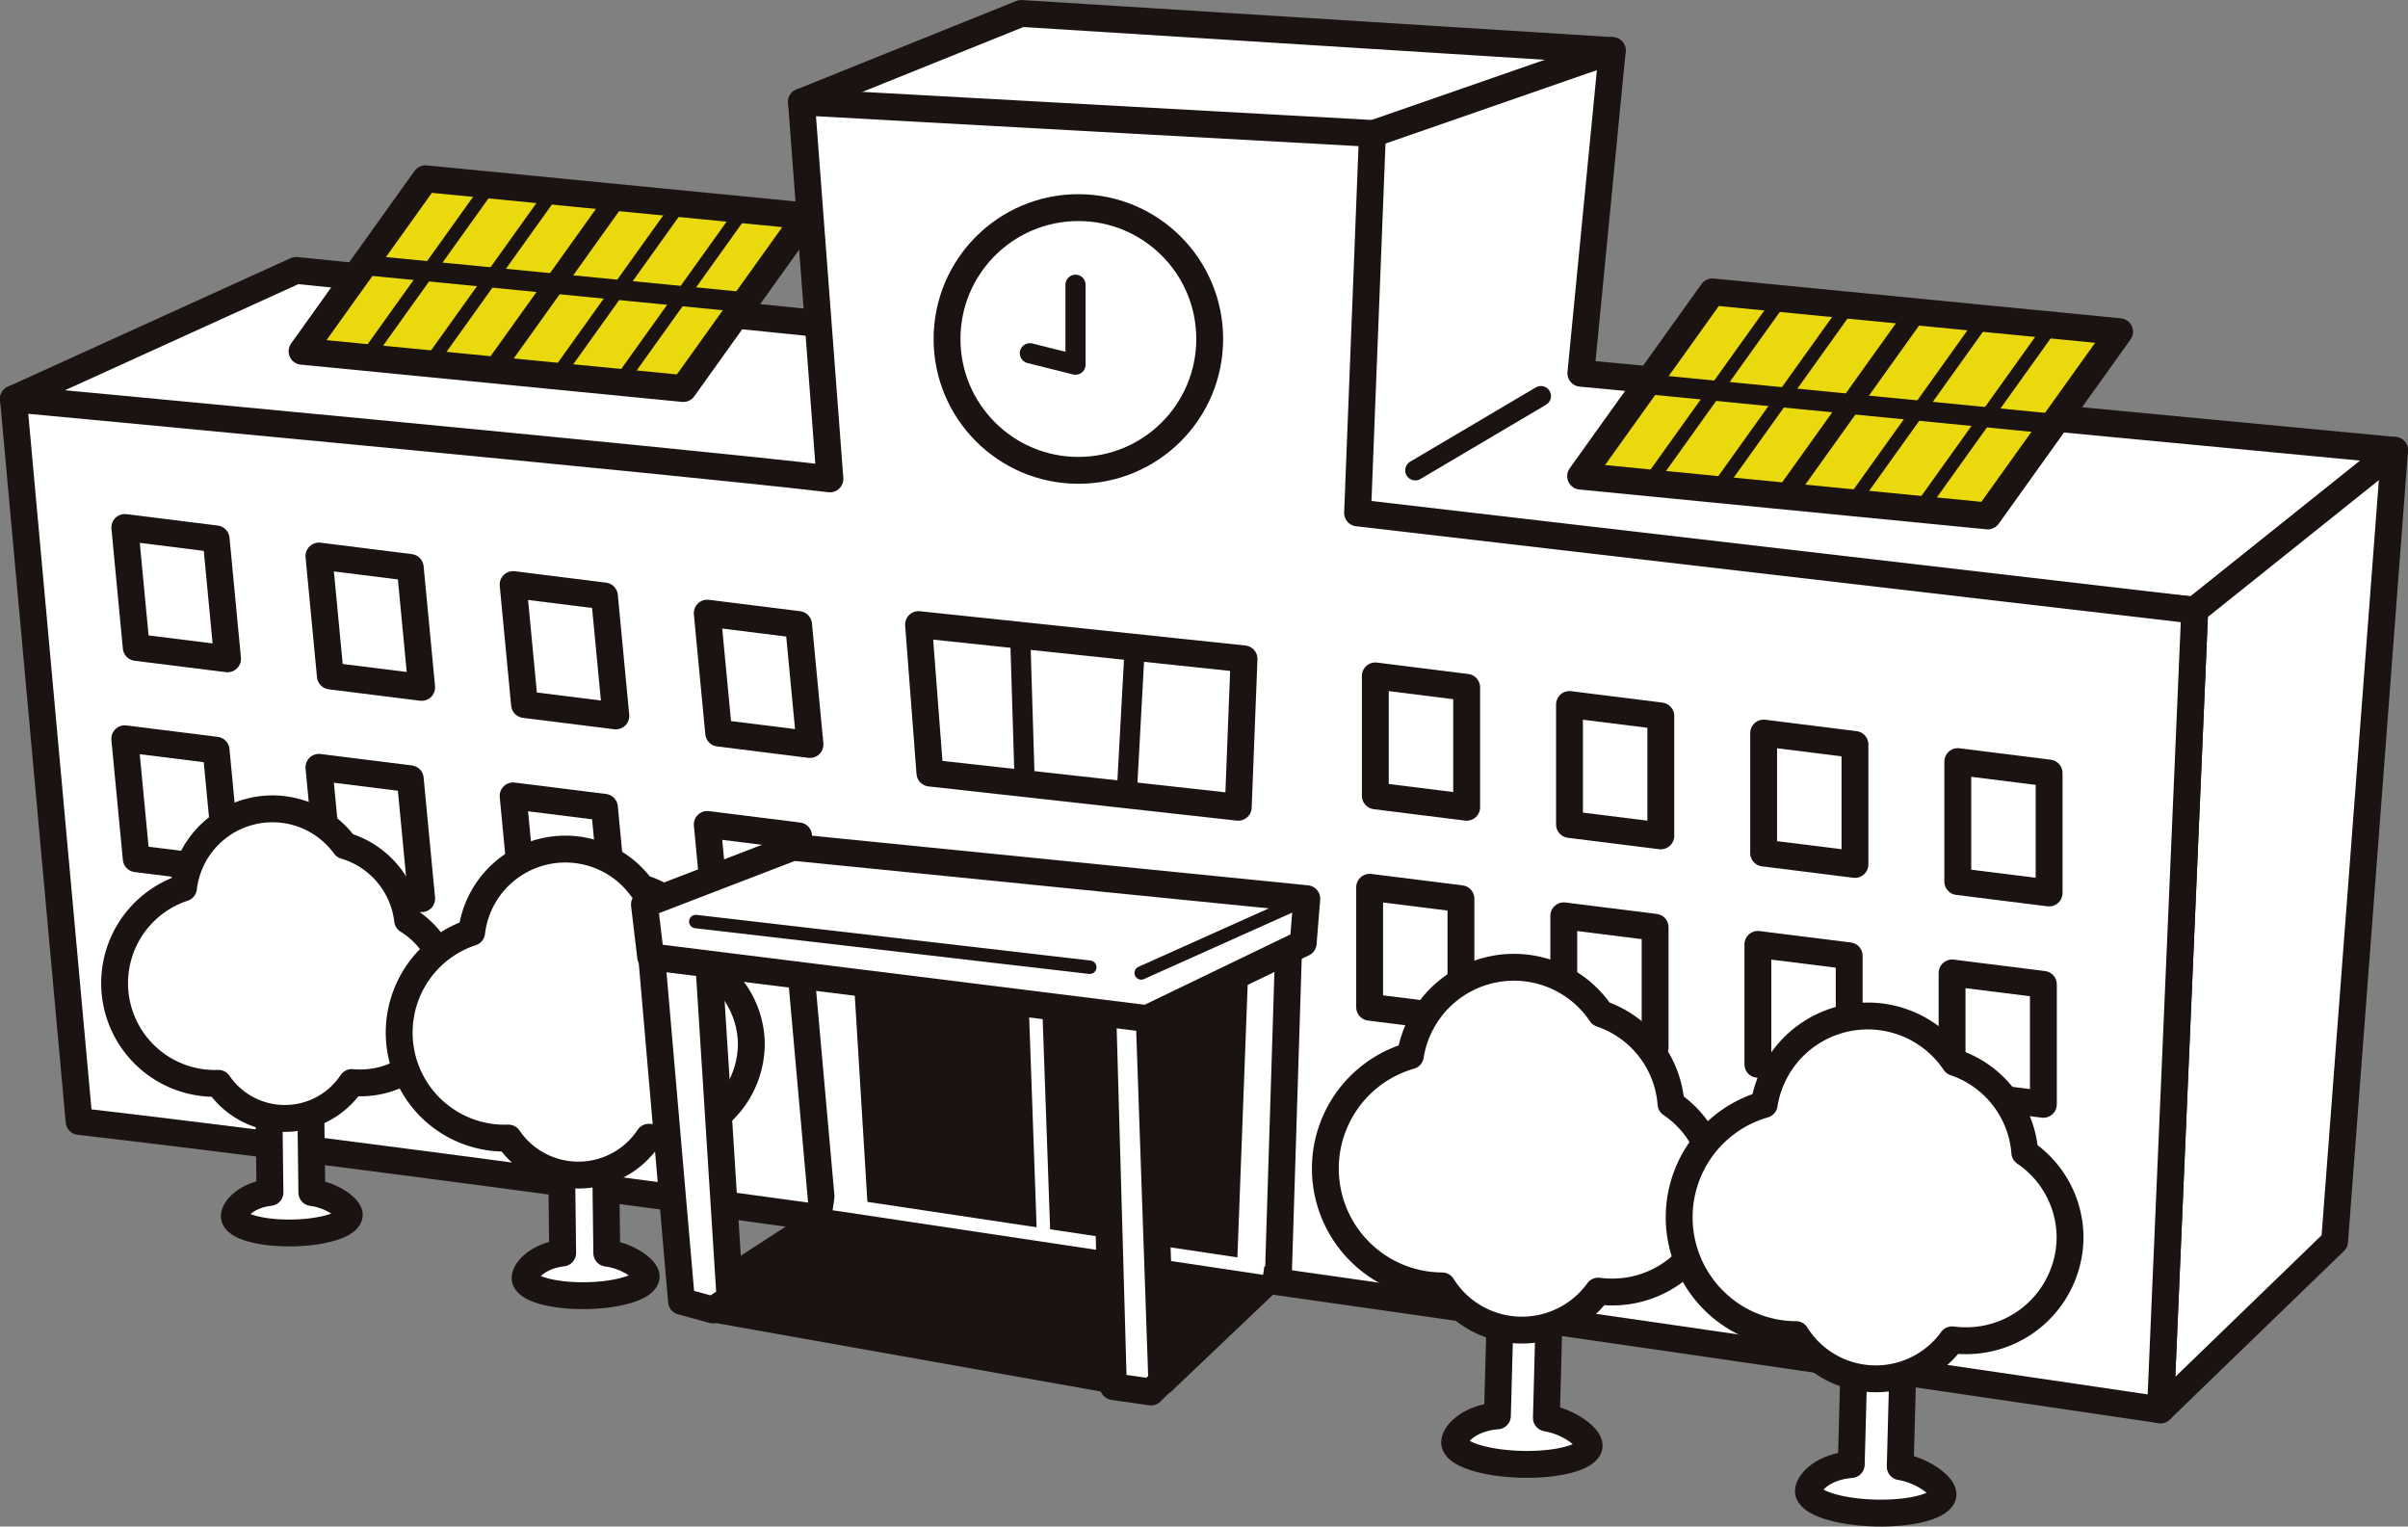 <svg id="グループ_260" data-name="グループ 260" xmlns="http://www.w3.org/2000/svg" xmlns:xlink="http://www.w3.org/1999/xlink" width="179.312" height="113.65" viewBox="0 0 179.312 113.65">
  <rect x="0" y="0" width="179.312" height="113.65" fill="#808080" stroke="none"/>
  <defs>
    <clipPath id="clip-path">
      <rect id="長方形_1210" data-name="長方形 1210" width="179.312" height="113.65" transform="translate(0 0)" fill="none"/>
    </clipPath>
  </defs>
  <path id="パス_6723" data-name="パス 6723" d="M1,29.7l21.048-9.567,50.174,5.1L60.529,38.631l-57.4-3.4Z" fill="#fff"/>
  <g id="グループ_253" data-name="グループ 253">
    <g id="グループ_252" data-name="グループ 252" clip-path="url(#clip-path)">
      <path id="パス_6724" data-name="パス 6724" d="M1,29.7l21.048-9.567,50.174,5.1L60.529,38.631l-57.4-3.4Z" fill="none" stroke="#1b1311" stroke-linecap="round" stroke-linejoin="round" stroke-width="2"/>
    </g>
  </g>
  <path id="パス_6725" data-name="パス 6725" d="M59.679,7.591,76.05,1l44.009,2.764L99.436,12.481,61.592,11.2Z" fill="#fff"/>
  <g id="グループ_255" data-name="グループ 255">
    <g id="グループ_254" data-name="グループ 254" clip-path="url(#clip-path)">
      <path id="パス_6726" data-name="パス 6726" d="M59.679,7.591,76.05,1l44.009,2.764L99.436,12.481,61.592,11.2Z" fill="none" stroke="#1b1311" stroke-linecap="round" stroke-linejoin="round" stroke-width="2"/>
    </g>
  </g>
  <path id="パス_6727" data-name="パス 6727" d="M120.058,3.764l-2.339,24.024,60.593,5.741-14.883,11.9L98.8,39.056,99.861,10.78Z" fill="#fff"/>
  <g id="グループ_257" data-name="グループ 257">
    <g id="グループ_256" data-name="グループ 256" clip-path="url(#clip-path)">
      <path id="パス_6728" data-name="パス 6728" d="M120.058,3.764l-2.339,24.024,60.593,5.741-14.883,11.9L98.8,39.056,99.861,10.78Z" fill="none" stroke="#1b1311" stroke-linecap="round" stroke-linejoin="round" stroke-width="2"/>
    </g>
  </g>
  <path id="パス_6729" data-name="パス 6729" d="M178.312,33.528l-4.465,58.891-12.969,12.544,2.552-59.529Z" fill="#fff"/>
  <g id="グループ_259" data-name="グループ 259">
    <g id="グループ_258" data-name="グループ 258" clip-path="url(#clip-path)">
      <path id="パス_6730" data-name="パス 6730" d="M178.312,33.528l-4.465,58.891-12.969,12.544,2.552-59.529Z" fill="none" stroke="#1b1311" stroke-linecap="round" stroke-linejoin="round" stroke-width="2"/>
      <path id="パス_6731" data-name="パス 6731" d="M163.43,45.434l-2.552,59.529S53.514,89.018,5.89,83.49L1,29.7s50.174,4.678,60.8,5.953L59.679,7.59,102.2,9.935l-1.108,28.25Z" fill="#fff"/>
      <path id="パス_6732" data-name="パス 6732" d="M163.43,45.434l-2.552,59.529S53.514,89.018,5.89,83.49L1,29.7s50.174,4.678,60.8,5.953L59.679,7.59,102.2,9.935l-1.108,28.25Z" fill="none" stroke="#1b1311" stroke-linecap="round" stroke-linejoin="round" stroke-width="2"/>
      <path id="パス_6733" data-name="パス 6733" d="M16.945,49.049l-6.8-.85-.851-8.93,6.8.851Z" fill="#fff"/>
      <path id="パス_6734" data-name="パス 6734" d="M16.945,49.049l-6.8-.85-.851-8.93,6.8.851Z" fill="none" stroke="#1b1311" stroke-linecap="round" stroke-linejoin="round" stroke-width="2"/>
      <path id="パス_6735" data-name="パス 6735" d="M31.4,51.175l-6.8-.85-.851-8.93,6.8.851Z" fill="#fff"/>
      <path id="パス_6736" data-name="パス 6736" d="M31.4,51.175l-6.8-.85-.851-8.93,6.8.851Z" fill="none" stroke="#1b1311" stroke-linecap="round" stroke-linejoin="round" stroke-width="2"/>
      <path id="パス_6737" data-name="パス 6737" d="M45.86,53.3l-6.8-.85-.851-8.93,6.8.851Z" fill="#fff"/>
      <path id="パス_6738" data-name="パス 6738" d="M45.86,53.3l-6.8-.85-.851-8.93,6.8.851Z" fill="none" stroke="#1b1311" stroke-linecap="round" stroke-linejoin="round" stroke-width="2"/>
      <path id="パス_6739" data-name="パス 6739" d="M60.317,55.427l-6.8-.85-.851-8.93,6.8.851Z" fill="#fff"/>
      <path id="パス_6740" data-name="パス 6740" d="M60.317,55.427l-6.8-.85-.851-8.93,6.8.851Z" fill="none" stroke="#1b1311" stroke-linecap="round" stroke-linejoin="round" stroke-width="2"/>
      <path id="パス_6741" data-name="パス 6741" d="M16.945,64.781l-6.8-.85L9.291,55l6.8.851Z" fill="#fff"/>
      <path id="パス_6742" data-name="パス 6742" d="M16.945,64.781l-6.8-.85L9.291,55l6.8.851Z" fill="none" stroke="#1b1311" stroke-linecap="round" stroke-linejoin="round" stroke-width="2"/>
      <path id="パス_6743" data-name="パス 6743" d="M31.4,66.907l-6.8-.85-.851-8.93,6.8.851Z" fill="#fff"/>
      <path id="パス_6744" data-name="パス 6744" d="M31.4,66.907l-6.8-.85-.851-8.93,6.8.851Z" fill="none" stroke="#1b1311" stroke-linecap="round" stroke-linejoin="round" stroke-width="2"/>
      <path id="パス_6745" data-name="パス 6745" d="M45.86,69.033l-6.8-.85-.851-8.93,6.8.851Z" fill="#fff"/>
      <path id="パス_6746" data-name="パス 6746" d="M45.86,69.033l-6.8-.85-.851-8.93,6.8.851Z" fill="none" stroke="#1b1311" stroke-linecap="round" stroke-linejoin="round" stroke-width="2"/>
      <path id="パス_6747" data-name="パス 6747" d="M60.317,71.159l-6.8-.85-.851-8.93,6.8.851Z" fill="#fff"/>
      <path id="パス_6748" data-name="パス 6748" d="M60.317,71.159l-6.8-.85-.851-8.93,6.8.851Z" fill="none" stroke="#1b1311" stroke-linecap="round" stroke-linejoin="round" stroke-width="2"/>
      <path id="パス_6749" data-name="パス 6749" d="M109.215,60.1l-6.8-.85v-8.93l6.8.851Z" fill="#fff"/>
      <path id="パス_6750" data-name="パス 6750" d="M109.215,60.1l-6.8-.85v-8.93l6.8.851Z" fill="none" stroke="#1b1311" stroke-linecap="round" stroke-linejoin="round" stroke-width="2"/>
      <path id="パス_6751" data-name="パス 6751" d="M123.673,62.23l-6.8-.85V52.45l6.8.851Z" fill="#fff"/>
      <path id="パス_6752" data-name="パス 6752" d="M123.673,62.23l-6.8-.85V52.45l6.8.851Z" fill="none" stroke="#1b1311" stroke-linecap="round" stroke-linejoin="round" stroke-width="2"/>
      <path id="パス_6753" data-name="パス 6753" d="M138.13,64.356l-6.8-.85v-8.93l6.8.851Z" fill="#fff"/>
      <path id="パス_6754" data-name="パス 6754" d="M138.13,64.356l-6.8-.85v-8.93l6.8.851Z" fill="none" stroke="#1b1311" stroke-linecap="round" stroke-linejoin="round" stroke-width="2"/>
      <path id="パス_6755" data-name="パス 6755" d="M152.587,66.482l-6.8-.85V56.7l6.8.851Z" fill="#fff"/>
      <path id="パス_6756" data-name="パス 6756" d="M152.587,66.482l-6.8-.85V56.7l6.8.851Z" fill="none" stroke="#1b1311" stroke-linecap="round" stroke-linejoin="round" stroke-width="2"/>
      <path id="パス_6757" data-name="パス 6757" d="M108.79,75.837l-6.8-.85v-8.93l6.8.851Z" fill="#fff"/>
      <path id="パス_6758" data-name="パス 6758" d="M108.79,75.837l-6.8-.85v-8.93l6.8.851Z" fill="none" stroke="#1b1311" stroke-linecap="round" stroke-linejoin="round" stroke-width="2"/>
      <path id="パス_6759" data-name="パス 6759" d="M123.247,77.963l-6.8-.85v-8.93l6.8.851Z" fill="#fff"/>
      <path id="パス_6760" data-name="パス 6760" d="M123.247,77.963l-6.8-.85v-8.93l6.8.851Z" fill="none" stroke="#1b1311" stroke-linecap="round" stroke-linejoin="round" stroke-width="2"/>
      <path id="パス_6761" data-name="パス 6761" d="M137.7,80.089l-6.8-.85v-8.93l6.8.851Z" fill="#fff"/>
      <path id="パス_6762" data-name="パス 6762" d="M137.7,80.089l-6.8-.85v-8.93l6.8.851Z" fill="none" stroke="#1b1311" stroke-linecap="round" stroke-linejoin="round" stroke-width="2"/>
      <path id="パス_6763" data-name="パス 6763" d="M152.161,82.215l-6.8-.85v-8.93l6.8.851Z" fill="#fff"/>
      <path id="パス_6764" data-name="パス 6764" d="M152.161,82.215l-6.8-.85v-8.93l6.8.851Z" fill="none" stroke="#1b1311" stroke-linecap="round" stroke-linejoin="round" stroke-width="2"/>
      <path id="パス_6765" data-name="パス 6765" d="M90.081,25.237a9.78,9.78,0,1,1-9.78-9.78,9.78,9.78,0,0,1,9.78,9.78" fill="#fff"/>
      <circle id="楕円形_50" data-name="楕円形 50" cx="9.78" cy="9.78" r="9.78" transform="translate(70.521 15.457)" fill="none" stroke="#1b1311" stroke-linecap="round" stroke-linejoin="round" stroke-width="2"/>
      <path id="パス_6766" data-name="パス 6766" d="M80.089,21.2V27.15l-3.4-.851" fill="none" stroke="#1b1311" stroke-linecap="round" stroke-linejoin="round" stroke-width="1.5"/>
      <path id="パス_6767" data-name="パス 6767" d="M59.254,67.97,61.38,91.782l33.8,3.614.851-27.213-23.6-1.914Z" fill="#fff"/>
      <path id="パス_6768" data-name="パス 6768" d="M59.254,67.97,61.38,91.782l33.8,3.614.851-27.213-23.6-1.914Z" fill="none" stroke="#1b1311" stroke-linecap="round" stroke-linejoin="round" stroke-width="2"/>
      <path id="パス_6769" data-name="パス 6769" d="M61.8,90.081,50.962,97.1l2.339.638,29.81,5.3h3.606l8.254-7.848Z" fill="#1b1311"/>
      <path id="パス_6770" data-name="パス 6770" d="M61.8,90.081,50.962,97.1l2.339.638,29.81,5.3h3.606l8.254-7.848Z" fill="none" stroke="#1b1311" stroke-linecap="round" stroke-linejoin="round" stroke-width="1.5"/>
      <path id="パス_6771" data-name="パス 6771" d="M23.221,88.784,23.1,79.141l-3.113.123.116,9.51c-1.712.194-2.665,1.208-2.656,1.784.01.717,1.936,1.271,4.3,1.236s4.275-.642,4.265-1.359c-.008-.523-1.318-1.467-2.792-1.651" fill="#fff"/>
      <path id="パス_6772" data-name="パス 6772" d="M23.221,88.784,23.1,79.141l-3.113.123.116,9.51c-1.712.194-2.665,1.208-2.656,1.784.01.717,1.936,1.271,4.3,1.236s4.275-.642,4.265-1.359C26,89.912,24.695,88.968,23.221,88.784Z" fill="none" stroke="#1b1311" stroke-linecap="round" stroke-linejoin="round" stroke-width="2"/>
      <path id="パス_6773" data-name="パス 6773" d="M30.353,68.511a6.578,6.578,0,0,0-4.671-5.55,6.672,6.672,0,0,0-12.019,3.147,7.462,7.462,0,0,0,2.6,14.545,5.988,5.988,0,0,0,9.933-.059,6.839,6.839,0,0,0,.861.022,6.605,6.605,0,0,0,6.383-6.82,6.532,6.532,0,0,0-3.085-5.285" fill="#fff"/>
      <path id="パス_6774" data-name="パス 6774" d="M30.353,68.511a6.578,6.578,0,0,0-4.671-5.55,6.672,6.672,0,0,0-12.019,3.147,7.462,7.462,0,0,0,2.6,14.545,5.988,5.988,0,0,0,9.933-.059,6.839,6.839,0,0,0,.861.022,6.605,6.605,0,0,0,6.383-6.82A6.532,6.532,0,0,0,30.353,68.511Z" fill="none" stroke="#1b1311" stroke-linecap="round" stroke-linejoin="round" stroke-width="2"/>
      <path id="パス_6775" data-name="パス 6775" d="M45.185,93.293,45.058,83.14l-3.278.129L41.9,93.282c-1.8.205-2.806,1.273-2.8,1.879.011.755,2.039,1.338,4.53,1.3s4.5-.677,4.489-1.432c-.007-.551-1.387-1.544-2.939-1.738" fill="#fff"/>
      <path id="パス_6776" data-name="パス 6776" d="M45.185,93.293,45.058,83.14l-3.278.129L41.9,93.282c-1.8.205-2.806,1.273-2.8,1.879.011.755,2.039,1.338,4.53,1.3s4.5-.677,4.489-1.432C48.117,94.48,46.737,93.487,45.185,93.293Z" fill="none" stroke="#1b1311" stroke-linecap="round" stroke-linejoin="round" stroke-width="2"/>
      <path id="パス_6777" data-name="パス 6777" d="M52.695,71.948A6.929,6.929,0,0,0,47.777,66.1a7.026,7.026,0,0,0-12.655,3.314,7.857,7.857,0,0,0,2.736,15.314,6.3,6.3,0,0,0,10.458-.062,7,7,0,0,0,7.628-7.157,6.877,6.877,0,0,0-3.249-5.565" fill="#fff"/>
      <path id="パス_6778" data-name="パス 6778" d="M52.695,71.948A6.929,6.929,0,0,0,47.777,66.1a7.026,7.026,0,0,0-12.655,3.314,7.857,7.857,0,0,0,2.736,15.314,6.3,6.3,0,0,0,10.458-.062,7,7,0,0,0,7.628-7.157A6.877,6.877,0,0,0,52.695,71.948Z" fill="none" stroke="#1b1311" stroke-linecap="round" stroke-linejoin="round" stroke-width="2"/>
      <path id="パス_6779" data-name="パス 6779" d="M48.411,69.884l2.126-.425,2.126.425,1.7,26.788-1.276.851-2.338-.638Z" fill="#fff"/>
      <path id="パス_6780" data-name="パス 6780" d="M48.411,69.884l2.126-.425,2.126.425,1.7,26.788-1.276.851-2.338-.638Z" fill="none" stroke="#1b1311" stroke-linecap="round" stroke-linejoin="round" stroke-width="2"/>
      <path id="パス_6781" data-name="パス 6781" d="M65.419,90.719,64.143,69.884,92.207,72.01l-.85,22.536Z" fill="#1b1311"/>
      <path id="パス_6782" data-name="パス 6782" d="M65.419,90.719,64.143,69.884,92.207,72.01l-.85,22.536Z" fill="none" stroke="#1b1311" stroke-linecap="round" stroke-linejoin="round" stroke-width="1.5"/>
      <line id="線_608" data-name="線 608" x2="32.056" y2="4.808" transform="translate(62.074 89.608)" fill="none" stroke="#fff" stroke-linejoin="round" stroke-width="1"/>
      <line id="線_609" data-name="線 609" x1="0.801" y1="22.578" transform="translate(76.9 69.034)" fill="none" stroke="#fff" stroke-linecap="round" stroke-linejoin="round" stroke-width="1"/>
      <path id="パス_6783" data-name="パス 6783" d="M85.715,103.633l-2.805-.4L82,71.16l3.4-.426,1.112,32.1Z" fill="#fff"/>
      <path id="パス_6784" data-name="パス 6784" d="M85.715,103.633l-2.805-.4L82,71.16l3.4-.426,1.112,32.1Z" fill="none" stroke="#1b1311" stroke-linecap="round" stroke-linejoin="round" stroke-width="2"/>
      <path id="パス_6785" data-name="パス 6785" d="M50.883,28.926,22.492,26.151l9.19-12.844,28.39,2.775Z" fill="#ead90d"/>
      <path id="パス_6786" data-name="パス 6786" d="M50.883,28.926,22.492,26.151l9.19-12.844,28.39,2.775Z" fill="none" stroke="#1b1311" stroke-linecap="round" stroke-linejoin="round" stroke-width="2"/>
      <line id="線_610" data-name="線 610" x2="28.252" y2="2.762" transform="translate(27.156 19.735)" fill="none" stroke="#1b1311" stroke-linecap="round" stroke-linejoin="round" stroke-width="1.5"/>
      <line id="線_611" data-name="線 611" x1="9.2" y2="12.858" transform="translate(36.734 14.666)" fill="none" stroke="#1b1311" stroke-linecap="round" stroke-linejoin="round" stroke-width="1.5"/>
      <line id="線_612" data-name="線 612" x1="9.2" y2="12.858" transform="translate(41.454 15.127)" fill="none" stroke="#1b1311" stroke-linecap="round" stroke-linejoin="round" stroke-width="1"/>
      <line id="線_613" data-name="線 613" x1="9.2" y2="12.858" transform="translate(46.175 15.589)" fill="none" stroke="#1b1311" stroke-linecap="round" stroke-linejoin="round" stroke-width="1"/>
      <line id="線_614" data-name="線 614" x1="9.2" y2="12.858" transform="translate(27.294 13.743)" fill="none" stroke="#1b1311" stroke-linecap="round" stroke-linejoin="round" stroke-width="1"/>
      <line id="線_615" data-name="線 615" x1="9.2" y2="12.858" transform="translate(32.014 14.205)" fill="none" stroke="#1b1311" stroke-linecap="round" stroke-linejoin="round" stroke-width="1"/>
      <path id="パス_6787" data-name="パス 6787" d="M148.021,38.412,117.7,35.448l9.814-13.717,30.321,2.964Z" fill="#ead90d"/>
      <path id="パス_6788" data-name="パス 6788" d="M148.021,38.412,117.7,35.448l9.814-13.717,30.321,2.964Z" fill="none" stroke="#1b1311" stroke-linecap="round" stroke-linejoin="round" stroke-width="2"/>
      <line id="線_616" data-name="線 616" x2="30.173" y2="2.949" transform="translate(122.681 28.597)" fill="none" stroke="#1b1311" stroke-linecap="round" stroke-linejoin="round" stroke-width="1.5"/>
      <line id="線_617" data-name="線 617" x1="9.825" y2="13.733" transform="translate(132.91 23.183)" fill="none" stroke="#1b1311" stroke-linecap="round" stroke-linejoin="round" stroke-width="1.5"/>
      <line id="線_618" data-name="線 618" x1="9.825" y2="13.733" transform="translate(137.952 23.675)" fill="none" stroke="#1b1311" stroke-linecap="round" stroke-linejoin="round" stroke-width="1"/>
      <line id="線_619" data-name="線 619" x1="9.825" y2="13.733" transform="translate(142.993 24.168)" fill="none" stroke="#1b1311" stroke-linecap="round" stroke-linejoin="round" stroke-width="1"/>
      <line id="線_620" data-name="線 620" x1="9.825" y2="13.733" transform="translate(122.828 22.197)" fill="none" stroke="#1b1311" stroke-linecap="round" stroke-linejoin="round" stroke-width="1"/>
      <line id="線_621" data-name="線 621" x1="9.825" y2="13.733" transform="translate(127.869 22.69)" fill="none" stroke="#1b1311" stroke-linecap="round" stroke-linejoin="round" stroke-width="1"/>
      <path id="パス_6789" data-name="パス 6789" d="M97.31,66.907,59.041,63.08,47.986,67.332l.463,3.9,36.955,4.6,11.638-5.611Z" fill="#fff"/>
      <path id="パス_6790" data-name="パス 6790" d="M97.31,66.907,59.041,63.08,47.986,67.332l.463,3.9,36.955,4.6,11.638-5.611Z" fill="none" stroke="#1b1311" stroke-linecap="round" stroke-linejoin="round" stroke-width="2"/>
      <path id="パス_6791" data-name="パス 6791" d="M115.152,105.565l.3-11.285h-3.647l-.3,11.129c-2.011.148-3.172,1.291-3.189,1.965-.021.839,2.206,1.575,4.975,1.644s5.029-.554,5.05-1.393c.016-.612-1.473-1.776-3.189-2.06" fill="#fff"/>
      <path id="パス_6792" data-name="パス 6792" d="M115.152,105.565l.3-11.285h-3.647l-.3,11.129c-2.011.148-3.172,1.291-3.189,1.965-.021.839,2.206,1.575,4.975,1.644s5.029-.554,5.05-1.393C118.357,107.013,116.868,105.849,115.152,105.565Z" fill="none" stroke="#1b1311" stroke-linecap="round" stroke-linejoin="round" stroke-width="2"/>
      <path id="パス_6793" data-name="パス 6793" d="M124.431,82.181a7.7,7.7,0,0,0-5.208-6.708,7.81,7.81,0,0,0-14.2,3.127,8.736,8.736,0,0,0,2.368,17.134,7.008,7.008,0,0,0,11.621.388,7.943,7.943,0,0,0,1.006.066,7.732,7.732,0,0,0,7.781-7.682,7.647,7.647,0,0,0-3.365-6.325" fill="#fff"/>
      <path id="パス_6794" data-name="パス 6794" d="M124.431,82.181a7.7,7.7,0,0,0-5.208-6.708,7.81,7.81,0,0,0-14.2,3.127,8.736,8.736,0,0,0,2.368,17.134,7.008,7.008,0,0,0,11.621.388,7.943,7.943,0,0,0,1.006.066,7.732,7.732,0,0,0,7.781-7.682A7.647,7.647,0,0,0,124.431,82.181Z" fill="none" stroke="#1b1311" stroke-linecap="round" stroke-linejoin="round" stroke-width="2"/>
      <path id="パス_6795" data-name="パス 6795" d="M141.5,109.191l.3-11.285h-3.647l-.3,11.129c-2.011.148-3.172,1.291-3.189,1.965-.021.839,2.206,1.575,4.975,1.644s5.029-.554,5.05-1.393c.016-.612-1.473-1.776-3.189-2.06" fill="#fff"/>
      <path id="パス_6796" data-name="パス 6796" d="M141.5,109.191l.3-11.285h-3.647l-.3,11.129c-2.011.148-3.172,1.291-3.189,1.965-.021.839,2.206,1.575,4.975,1.644s5.029-.554,5.05-1.393C144.705,110.639,143.216,109.475,141.5,109.191Z" fill="none" stroke="#1b1311" stroke-linecap="round" stroke-linejoin="round" stroke-width="2"/>
      <path id="パス_6797" data-name="パス 6797" d="M150.778,85.807A7.7,7.7,0,0,0,145.57,79.1a7.81,7.81,0,0,0-14.2,3.127,8.736,8.736,0,0,0,2.368,17.134,7.008,7.008,0,0,0,11.621.388,7.943,7.943,0,0,0,1.006.066,7.732,7.732,0,0,0,7.781-7.682,7.647,7.647,0,0,0-3.365-6.325" fill="#fff"/>
      <path id="パス_6798" data-name="パス 6798" d="M150.778,85.807A7.7,7.7,0,0,0,145.57,79.1a7.81,7.81,0,0,0-14.2,3.127,8.736,8.736,0,0,0,2.368,17.134,7.008,7.008,0,0,0,11.621.388,7.943,7.943,0,0,0,1.006.066,7.732,7.732,0,0,0,7.781-7.682A7.647,7.647,0,0,0,150.778,85.807Z" fill="none" stroke="#1b1311" stroke-linecap="round" stroke-linejoin="round" stroke-width="2"/>
      <line id="線_622" data-name="線 622" x2="29.339" y2="3.402" transform="translate(51.812 68.608)" fill="none" stroke="#1b1311" stroke-linecap="round" stroke-linejoin="round" stroke-width="1"/>
      <line id="線_623" data-name="線 623" y1="5.528" x2="12.331" transform="translate(84.979 66.907)" fill="none" stroke="#1b1311" stroke-linecap="round" stroke-linejoin="round" stroke-width="1"/>
      <path id="パス_6799" data-name="パス 6799" d="M92.207,60.1,69.246,57.553,68.4,46.5l24.237,2.552Z" fill="#fff"/>
      <path id="パス_6800" data-name="パス 6800" d="M92.207,60.1,69.246,57.553,68.4,46.5l24.237,2.552Z" fill="none" stroke="#1b1311" stroke-linecap="round" stroke-linejoin="round" stroke-width="2"/>
      <line id="線_624" data-name="線 624" x2="0.307" y2="9.987" transform="translate(75.986 47.895)" fill="none" stroke="#1b1311" stroke-linecap="round" stroke-linejoin="round" stroke-width="1.5"/>
      <line id="線_625" data-name="線 625" x1="0.543" y2="9.987" transform="translate(83.948 48.321)" fill="none" stroke="#1b1311" stroke-linecap="round" stroke-linejoin="round" stroke-width="1.5"/>
      <line id="線_626" data-name="線 626" y1="5.528" x2="9.355" transform="translate(105.389 29.489)" fill="none" stroke="#1b1311" stroke-linecap="round" stroke-linejoin="round" stroke-width="1.5"/>
    </g>
  </g>
</svg>
